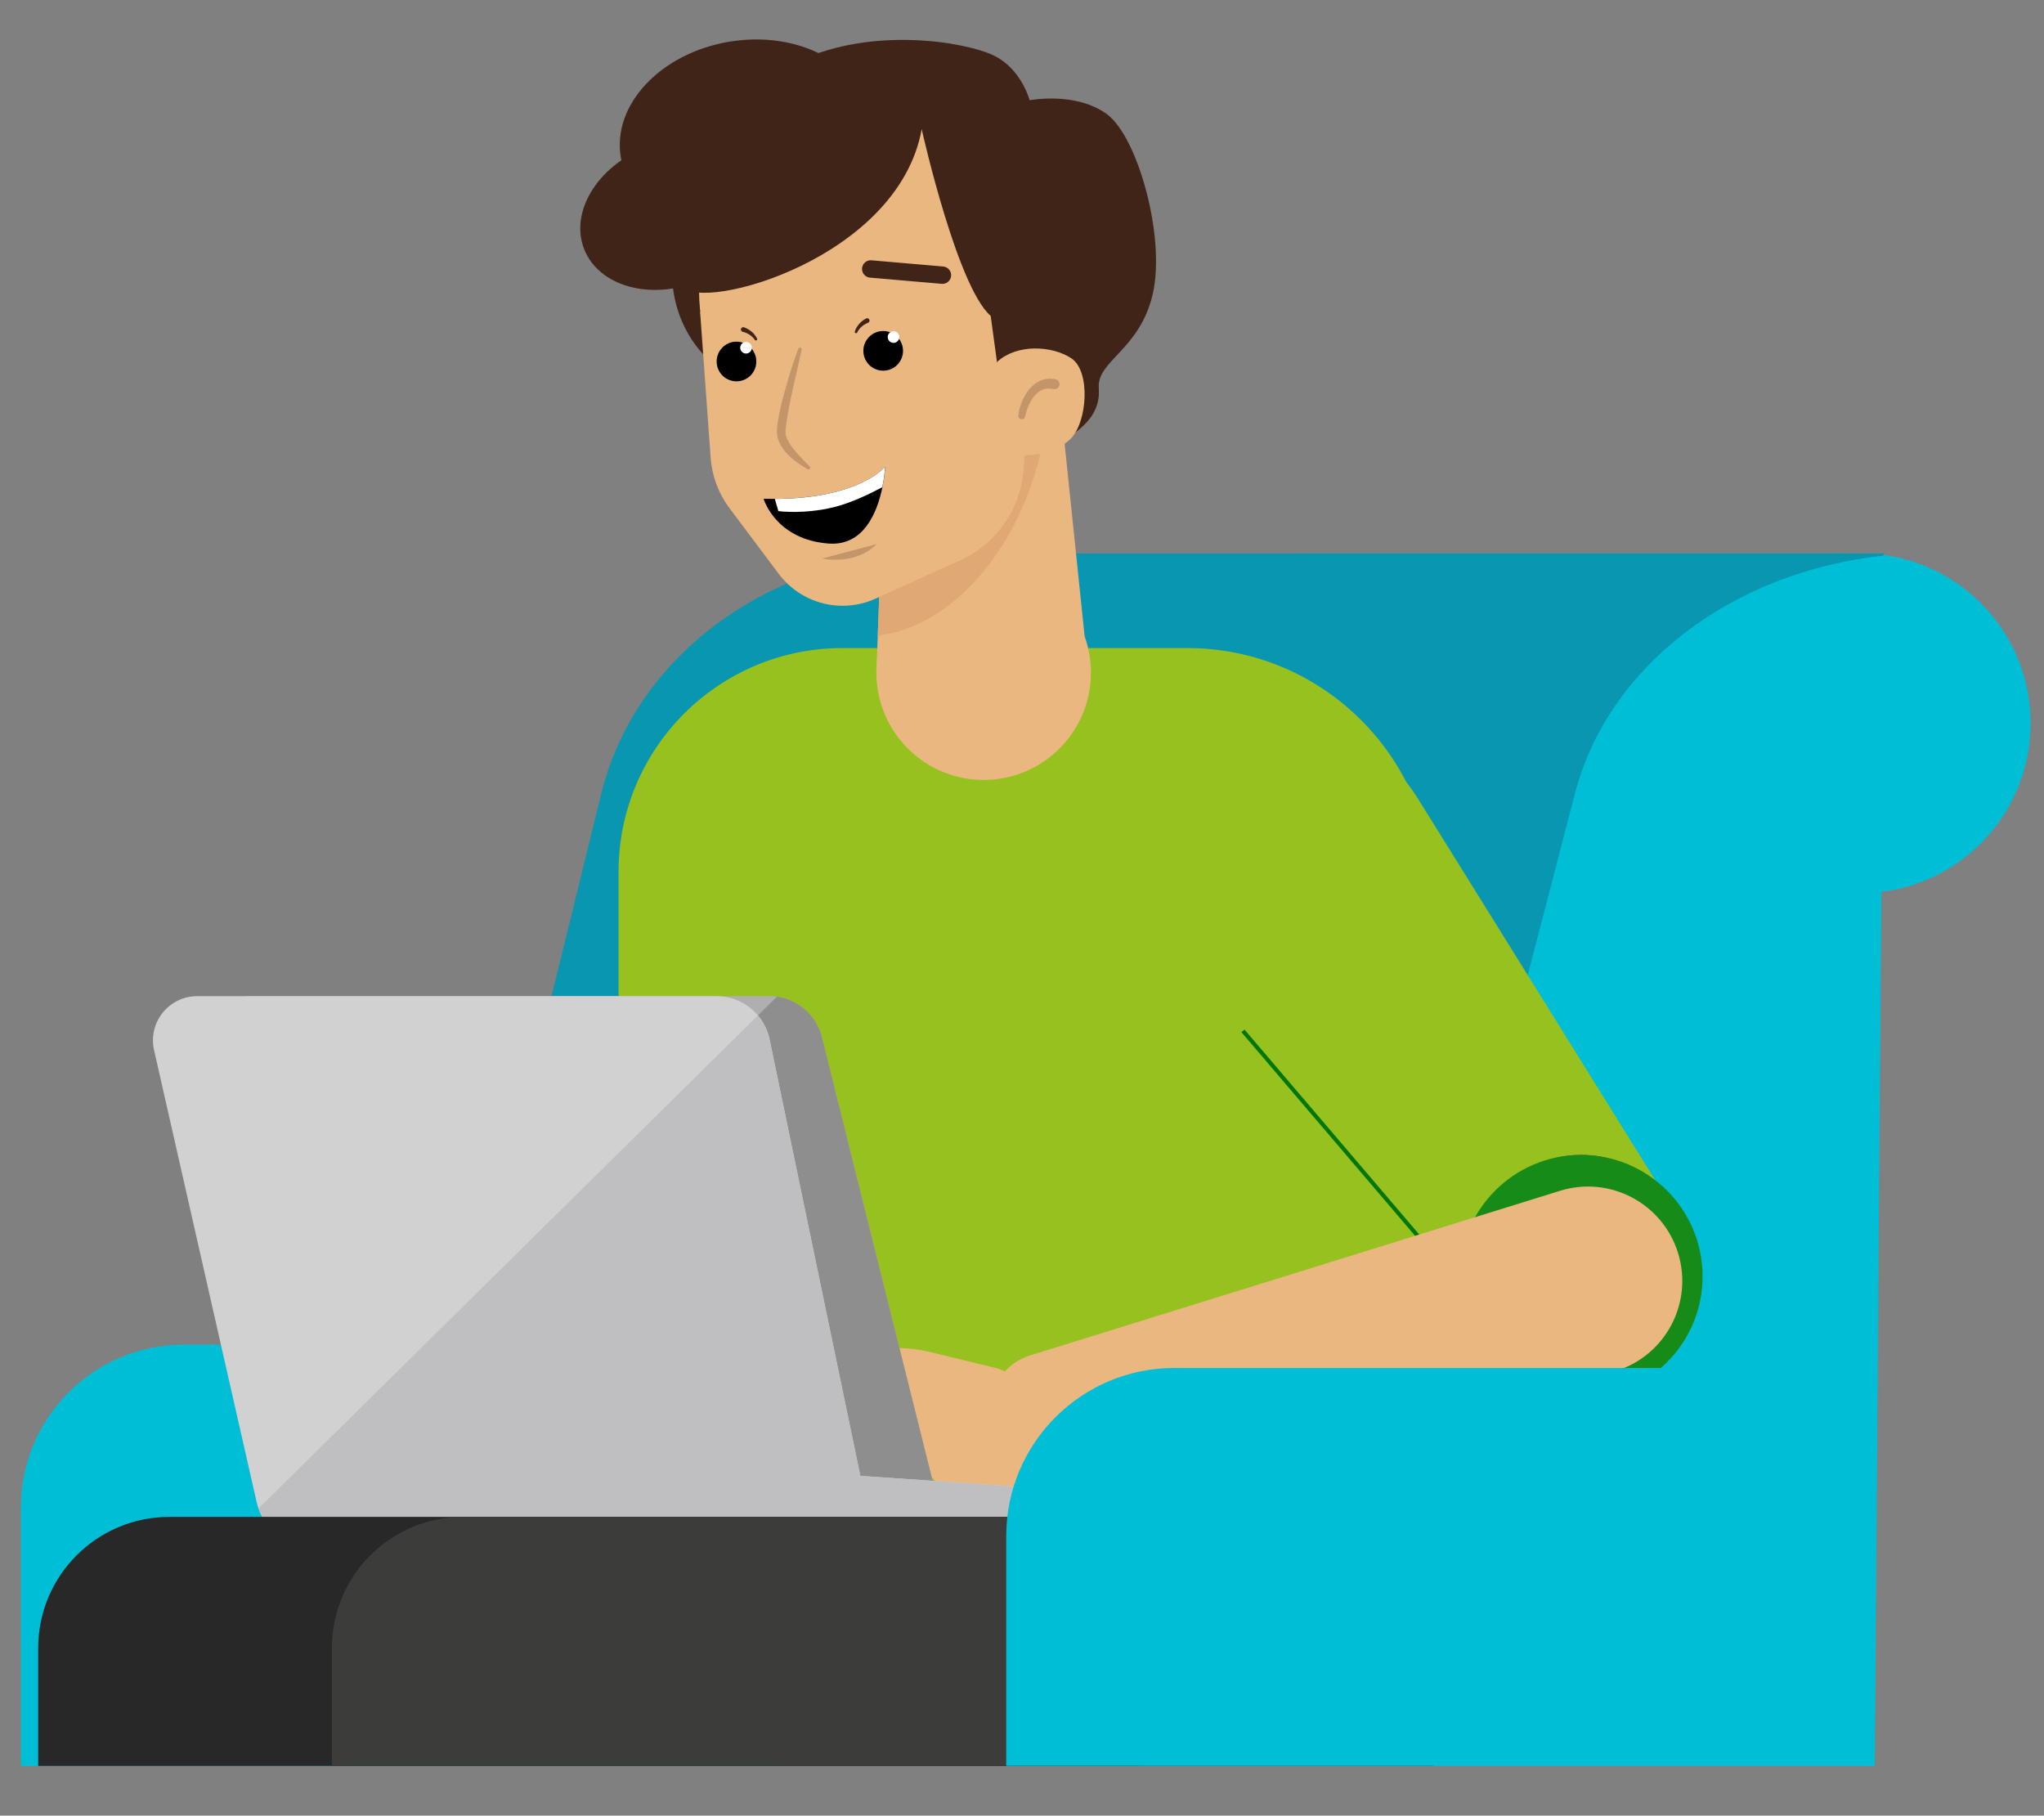 <?xml version="1.0" encoding="UTF-8"?><svg id="Laag_1" xmlns="http://www.w3.org/2000/svg" xmlns:xlink="http://www.w3.org/1999/xlink" viewBox="0 0 457.52 406.37"><rect x="0" y="0" width="457.52" height="406.37" fill="#808080" stroke="none"/><defs><style>.cls-1{clip-path:url(#clippath);}.cls-2{fill:#00bed6;}.cls-3{fill:#eab780;}.cls-4{fill:#fff;}.cls-5{fill:#7d3c28;}.cls-6{fill:#8e8e8e;}.cls-7{fill:#bfbfc1;}.cls-8{fill:#d1d1d1;}.cls-9{fill:#afafaf;}.cls-10{fill:#e0a875;}.cls-11{fill:#168b18;}.cls-12{fill:#0896b1;}.cls-13,.cls-14{fill:#402417;}.cls-15{fill:#96c11f;}.cls-16{fill:#3c3c3b;}.cls-17{fill:#282828;}.cls-18{stroke:#070;stroke-miterlimit:10;stroke-width:.9px;}.cls-18,.cls-19{fill:none;}.cls-20{clip-path:url(#clippath-1);}.cls-21{clip-path:url(#clippath-2);}.cls-19{stroke:#402417;stroke-linecap:round;stroke-linejoin:round;stroke-width:3.89px;}.cls-14{opacity:.23;}</style><clipPath id="clippath"><path class="cls-3" d="m238.21,98.47l4.57,43.97-30.7,6.46c-6.96,2.51-16.03,8.09-15.92,1.65l1.41-37.37,40.64-14.72Z"/></clipPath><clipPath id="clippath-1"><path class="cls-9" d="m211.61,342.87l-130.27,2.98c-5.77,0-10.77-3.99-12.05-9.62l-22.96-101.17c-1.41-6.2,3.31-12.1,9.66-12.1h116.24c5.74,0,10.69,4.03,11.86,9.65l27.51,110.26Z"/></clipPath><clipPath id="clippath-2"><path class="cls-8" d="m192.58,330.34l-20.33-97.73c-1.17-5.62-6.12-9.65-11.86-9.65H44.15c-6.36,0-11.07,5.9-9.66,12.1l22.96,101.17c1.28,5.63,6.28,9.62,12.05,9.62h198.78c2.84,0,5.15-2.3,5.15-5.15h0c0-2.71-2.09-4.95-4.79-5.14l-76.05-5.23Z"/></clipPath></defs><path class="cls-2" d="m41.13,300.96h134.92v94.28H4.67v-57.81c0-20.13,16.34-36.47,36.47-36.47Z"/><path class="cls-2" d="m291.39,123.87h125.12c20.98,0,38.01,17.03,38.01,38.01h0c0,20.98-17.03,38.01-38.01,38.01h-125.12v-76.02h0Z"/><path class="cls-12" d="m356.15,177.56c7.03-28.6,33.52-49.69,65.39-53.17l.15-.52h-212.36c-35.93,0-67.01,22.34-74.72,53.69l-35.19,143.14,222.9-5.53,33.83-137.61Z"/><path class="cls-2" d="m419.63,395.24l2.06-270.86c-33.7,3.48-61.72,24.57-69.15,53.17l-35.78,137.61,102.87,80.07Z"/><path class="cls-15" d="m188.54,145.05h77.23c30.37,0,55.02,24.65,55.02,55.02v140.79h-182.34v-145.73c0-27.64,22.44-50.08,50.08-50.08Z"/><line class="cls-5" x1="290.67" y1="198.86" x2="353.91" y2="282.52"/><path class="cls-15" d="m317.35,178.69l55.62,89.42c14.74,25.24-18.06,49.78-38.12,28.82,0,0-70.86-77.9-70.86-77.9-12.48-13.72-11.48-34.96,2.24-47.44,15.19-14.12,40.34-10.57,51.11,7.1h0Z"/><circle class="cls-5" cx="353.91" cy="282.52" r="24.03"/><circle class="cls-3" cx="220.18" cy="150.56" r="24.01"/><path class="cls-13" d="m229.63,102.69c12.79-5.32,16.76-9.81,16.32-15.89s9.25-8.5,12.1-21.09c2.85-12.58-3.32-35.01-10.27-40.14-6.95-5.14-17.31-3.13-17.31-3.13,0,0-1.83-7.07-8.12-10.06-6.29-2.99-26.86-6.52-43.55,1.27-16.69,7.79-26.32,30.57-28.09,42.92-1.77,12.35,4.25,24.4,16.05,29.21,11.79,4.81,62.88,16.91,62.88,16.91Z"/><path class="cls-3" d="m238.21,98.47l4.57,43.97-30.7,6.46c-6.96,2.51-16.03,8.09-15.92,1.65l1.41-37.37,40.64-14.72Z"/><g class="cls-1"><ellipse class="cls-10" cx="197.68" cy="89.88" rx="52.9" ry="36.85" transform="translate(77.14 270.51) rotate(-80.73)"/></g><circle class="cls-3" cx="197.34" cy="65" r="40.87"/><path class="cls-3" d="m156.71,69.8l2.36,32.67c.3,4.08,1.76,7.99,4.21,11.26l11.02,14.7c5.03,6.71,14.04,9.02,21.68,5.56l19-8.61c8.04-3.65,13.46-11.39,14.12-20.2l1.21-16.04"/><circle cx="197.69" cy="78.53" r="4.44"/><circle cx="164.85" cy="80.91" r="4.44"/><path class="cls-14" d="m179.45,78.27c-1.17,5.58-3,12.23-3.61,17.84-.1,1.14.18,1.97.76,2.92,1.16,1.9,2.9,3.64,4.61,5.33.36.29-.05.89-.45.65-3.16-1.77-7.22-4.88-6.84-9.03.36-3.77,1.42-7.33,2.45-10.93.68-2.37,1.47-4.7,2.32-7.01.16-.45.88-.25.76.23h0Z"/><line class="cls-19" x1="194.9" y1="60.2" x2="210.95" y2="61.59"/><path d="m170.92,111.64s1.51,5.2,7.36,8.13h0c1.91.96,4.28,1.68,7.23,1.89,7.86.57,10.83-7.07,11.95-12.35.02-.09.04-.18.06-.27.53-2.61.6-4.57.6-4.57,0,0-5.7,7.1-24.67,7.19-.82,0-1.66,0-2.52-.02Z"/><path class="cls-4" d="m173.43,111.67l.8,2.73s5.77.77,12.49-.9c3.66-.91,7.79-2.86,10.78-4.45.53-2.61.6-4.57.6-4.57,0,0-5.7,7.1-24.67,7.19h0Z"/><circle class="cls-4" cx="200" cy="75.44" r="1.3"/><circle class="cls-4" cx="166.99" cy="77.83" r="1.3"/><path class="cls-13" d="m168.94,76.05c-.6-.9-1.64-1.55-2.69-1.78-.28-.06-.46-.35-.4-.63.07-.31.4-.49.7-.38,1.25.46,2.32,1.32,2.91,2.53.17.33-.35.59-.52.26h0Z"/><path class="cls-13" d="m191.33,74.21c.41-1.28,1.35-2.29,2.52-2.92.26-.14.58-.04.72.21.14.26.04.58-.21.72-1.03.38-2,1.17-2.47,2.17-.12.35-.67.17-.55-.18h0Z"/><path class="cls-14" d="m196.17,121.8s-3.84,4.63-12.19,3.22"/><path class="cls-13" d="m152.97,64.19c4.18,5.57,48-6.17,53.34-35.25,0,0,2.29,1.75,6.08,5.54,3.79,3.79,10.29,46.7,23.21,44.87,44.36-6.27-3.11-46.65-9.81-52.62-6.7-5.97-35.76-4.98-46.17-3.99-10.41.99-35.72,29.36-26.65,41.45Z"/><circle class="cls-11" cx="353.91" cy="285.68" r="27.18"/><line class="cls-18" x1="278.22" y1="230.73" x2="330.78" y2="292.37"/><circle class="cls-3" cx="219.47" cy="320.86" r="14.67"/><path class="cls-3" d="m169.21,318.09l10.27-8.66c7.98-6.73,18.69-9.25,28.83-6.79l14.56,3.54c4.59,1.12,7.49,5.64,6.6,10.27l-1.51,7.86c-1.34,6.98-9.93,9.61-14.96,4.59h0c-2.95-2.95-7.56-3.44-11.07-1.17l-16.81,10.87c-3.72,2.41-8.65,1.69-11.53-1.67l-5.4-6.31c-3.2-3.73-2.74-9.36,1.01-12.53Z"/><path class="cls-3" d="m230.39,303.43l118.79-36.9c11.13-3.46,22.96,2.76,26.42,13.9,3.46,11.13-2.76,22.97-13.9,26.42-.98.3-2.09.55-3.07.71l-122.96,18.8c-14.46,1.79-19.03-18.24-5.28-22.93h0Z"/><path class="cls-9" d="m211.61,342.87l-130.27,2.98c-5.77,0-10.77-3.99-12.05-9.62l-22.96-101.17c-1.41-6.2,3.31-12.1,9.66-12.1h116.24c5.74,0,10.69,4.03,11.86,9.65l27.51,110.26Z"/><g class="cls-20"><polygon class="cls-6" points="177.08 219.94 46.01 349.34 280.72 357.05 283.97 310.11 177.08 219.94"/></g><path class="cls-8" d="m192.58,330.34l-20.33-97.73c-1.17-5.62-6.12-9.65-11.86-9.65H44.15c-6.36,0-11.07,5.9-9.66,12.1l22.96,101.17c1.28,5.63,6.28,9.62,12.05,9.62h198.78c2.84,0,5.15-2.3,5.15-5.15h0c0-2.71-2.09-4.95-4.79-5.14l-76.05-5.23Z"/><g class="cls-21"><polygon class="cls-7" points="177.08 219.94 46.01 349.34 280.72 357.05 283.97 310.11 177.08 219.94"/></g><path class="cls-17" d="m37.92,339.5h217.14v55.75H8.55v-26.38c0-16.21,13.16-29.36,29.36-29.36Z"/><path class="cls-16" d="m103.66,339.5h217.14v55.75H74.29v-26.38c0-16.21,13.16-29.36,29.36-29.36Z"/><path class="cls-2" d="m419.63,395.24h-194.4v-51.43c0-20.78,16.85-37.63,37.63-37.63h133.76l23.01,89.06Z"/><ellipse class="cls-13" cx="166.79" cy="30.57" rx="28.22" ry="21.52" transform="translate(-2.75 27.58) rotate(-9.38)"/><ellipse class="cls-13" cx="150.4" cy="48.01" rx="21.12" ry="16.11" transform="translate(-7.09 59.11) rotate(-21.74)"/><polygon class="cls-13" points="219.47 53.93 223.79 85.67 229.63 83.52 234.14 67.49 219.47 53.93"/><path class="cls-13" d="m206.31,28.93s8.39,37.52,16.15,42.29c7.76,4.76,11.68-28.1,11.68-28.1l-27.83-14.18Z"/><path class="cls-3" d="m223.3,80.91c4.32-3.93,12.15-3.6,16.51-.71,4.35,2.89,3.6,14.31-.21,18.06-3.81,3.75-11.6,4.54-14.66,2.64-3.06-1.9-2.86-18.89-1.64-19.99Z"/><path class="cls-14" d="m227.94,92.98c.52-4.12,3.45-9,8.23-8.12.62.07,1.06.63.99,1.24-.07.68-.74,1.13-1.4.97-.76-.12-1.53-.17-2.23.08-2.38.93-3.54,3.76-4.1,6.11-.21.94-1.64.67-1.49-.28h0Z"/></svg>